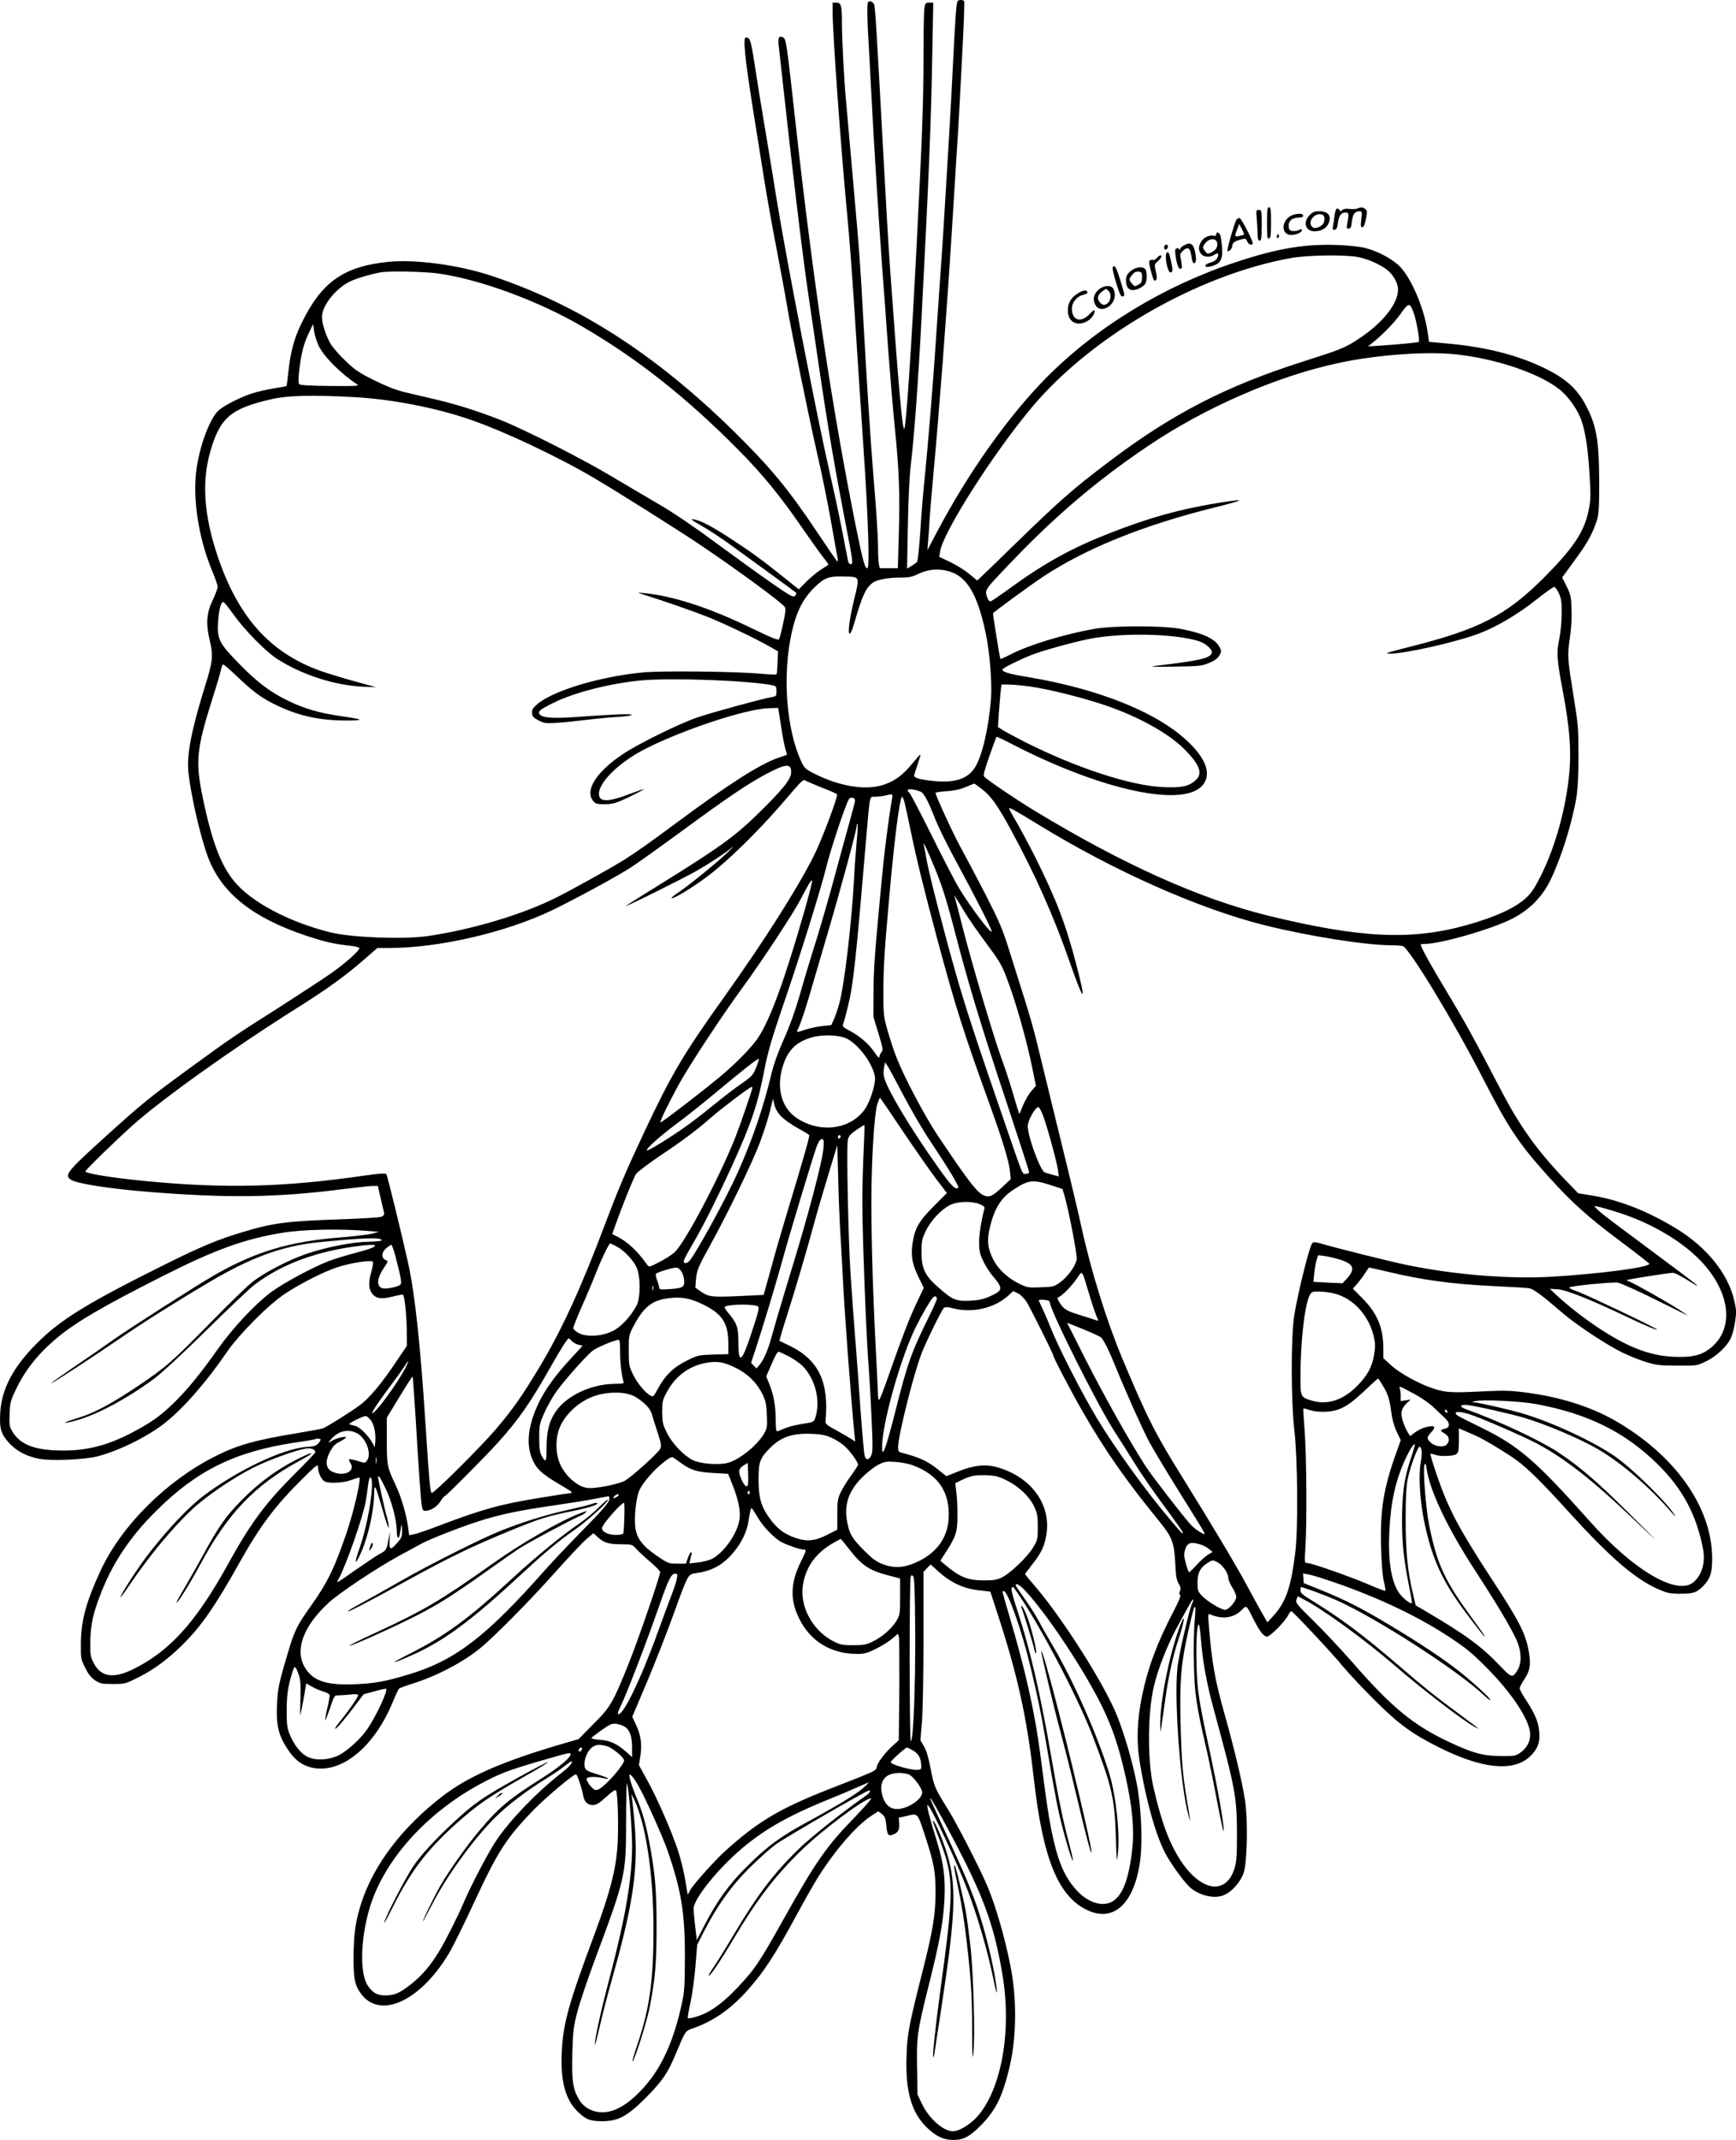 <?xml version="1.0" encoding="UTF-8"?>
<svg xmlns="http://www.w3.org/2000/svg" version="1.0" viewBox="0 0 1298.705 1600.457" preserveAspectRatio="xMidYMid meet">
  <g transform="translate(-0.127,1600.979) scale(0.1,-0.1)" fill="#000000" stroke="none">
    <path d="M7166 16002 c-11 -18 -17 -101 -36 -482 -18 -359 -33 -610 -70 -1215 -6 -93 -19 -291 -30 -440 -10 -148 -24 -346 -30 -440 -15 -235 -56 -740 -80 -978 -12 -109 -27 -295 -34 -413 -8 -118 -19 -220 -24 -227 -6 -6 -25 -20 -43 -31 l-32 -19 6 319 c3 194 12 370 21 449 26 212 56 626 81 1100 57 1101 71 1450 81 1993 l7 372 -30 0 c-28 0 -31 -3 -37 -46 -3 -26 -6 -180 -6 -343 0 -346 -9 -594 -50 -1396 -42 -822 -80 -1388 -94 -1402 -14 -14 -43 317 -106 1197 -11 151 -33 525 -49 830 -54 991 -62 1125 -71 1148 -6 12 -18 22 -30 22 -18 0 -20 -6 -20 -82 0 -46 4 -153 10 -238 5 -85 14 -254 20 -375 14 -290 55 -941 80 -1285 12 -151 32 -428 45 -615 14 -187 36 -452 50 -589 33 -324 39 -506 30 -808 l-7 -248 -68 0 -67 0 -7 31 c-3 17 -6 68 -6 113 0 87 -11 266 -35 551 -20 240 -50 706 -75 1160 -23 423 -29 505 -70 965 -16 184 -34 389 -40 455 -6 66 -15 167 -20 225 -14 148 -30 457 -30 571 0 138 -6 159 -41 159 l-29 0 0 -72 c0 -153 62 -1016 105 -1468 26 -275 40 -462 85 -1170 11 -173 29 -445 40 -605 36 -529 49 -915 30 -915 -19 0 -32 47 -86 312 -179 892 -316 1807 -449 2998 -71 640 -72 648 -97 661 -28 15 -38 -4 -32 -56 3 -22 13 -119 24 -215 76 -699 152 -1335 195 -1630 150 -1025 171 -1154 279 -1720 59 -305 61 -320 42 -320 -9 0 -18 10 -20 23 -3 12 -23 116 -45 230 -22 114 -64 308 -92 430 -99 432 -323 1587 -400 2059 -22 139 -62 384 -89 543 -27 160 -61 369 -75 465 -26 168 -33 190 -64 190 -23 0 -8 -149 53 -535 31 -192 70 -438 87 -545 17 -107 57 -333 90 -502 32 -168 68 -362 79 -430 36 -212 159 -811 225 -1103 36 -154 82 -383 104 -510 22 -126 43 -245 47 -262 4 -18 4 -33 0 -33 -3 0 -69 96 -147 213 -220 330 -354 491 -630 763 -588 576 -1160 944 -1805 1159 -246 83 -578 128 -782 106 -334 -35 -498 -153 -648 -465 -52 -108 -79 -207 -95 -353 -6 -60 -13 -109 -14 -111 -1 -1 -44 -9 -96 -17 -52 -9 -123 -25 -158 -36 -80 -25 -208 -89 -250 -125 -65 -54 -139 -246 -168 -429 -34 -224 11 -524 117 -779 22 -53 40 -104 40 -115 0 -10 -16 -53 -35 -94 -49 -101 -55 -179 -25 -306 28 -119 25 -153 -41 -363 -98 -319 -132 -497 -118 -627 20 -180 93 -494 149 -639 102 -264 334 -448 731 -580 147 -49 213 -63 342 -77 31 -4 57 -11 57 -16 0 -21 -108 -116 -217 -192 -62 -43 -230 -153 -375 -246 -342 -217 -376 -240 -683 -464 -296 -216 -346 -256 -627 -510 -287 -260 -309 -287 -255 -321 44 -29 289 -67 587 -91 588 -47 954 -42 1445 21 105 13 206 24 226 24 l37 0 21 -92 c12 -51 24 -101 26 -111 2 -12 -5 -21 -23 -28 -14 -5 -156 -14 -316 -19 -389 -13 -496 -27 -726 -97 -176 -53 -299 -104 -548 -227 -613 -304 -812 -427 -994 -612 -171 -174 -254 -333 -265 -509 -7 -119 5 -160 67 -228 55 -60 132 -101 227 -118 89 -17 341 -6 435 19 158 42 349 135 483 234 138 103 320 307 478 538 96 140 317 363 442 445 117 77 289 164 390 197 92 31 251 56 265 42 5 -5 0 -38 -12 -80 -24 -82 -19 -134 17 -170 29 -29 70 -31 157 -8 33 8 62 13 64 11 12 -12 26 -146 28 -257 l1 -126 -77 -114 c-108 -163 -204 -278 -275 -330 -71 -52 -245 -161 -276 -173 -11 -4 -91 -19 -176 -33 -335 -55 -462 -91 -634 -178 -366 -186 -696 -516 -853 -852 -108 -233 -146 -373 -148 -544 -1 -112 0 -118 32 -183 25 -50 45 -75 75 -95 37 -24 49 -27 132 -27 90 0 94 1 188 48 119 59 227 139 336 248 141 140 242 286 431 624 147 262 263 416 459 610 110 109 121 117 121 92 0 -39 25 -93 48 -106 33 -18 137 -13 199 9 32 11 59 20 61 20 19 0 -40 -257 -96 -420 -90 -262 -142 -369 -267 -544 -100 -140 -121 -182 -168 -341 -71 -237 -79 -276 -84 -402 -6 -144 12 -221 75 -318 52 -81 101 -121 169 -141 221 -64 478 136 622 485 21 51 42 96 47 101 5 5 54 23 109 40 183 59 376 161 505 268 108 90 355 340 546 553 106 119 216 236 244 259 l51 43 27 -25 c49 -46 85 -58 177 -58 84 0 86 -1 114 -33 16 -17 63 -61 105 -97 42 -35 76 -71 76 -78 0 -28 -160 -494 -229 -667 -123 -309 -140 -339 -269 -468 l-112 -114 -113 -33 c-453 -132 -712 -245 -905 -394 -305 -234 -519 -518 -610 -806 -42 -133 -54 -222 -56 -395 -1 -169 11 -222 65 -288 150 -182 455 -27 661 335 26 46 104 204 173 353 183 394 245 489 451 701 90 92 295 264 314 264 9 0 45 -105 54 -159 9 -48 32 -71 72 -71 27 0 47 12 101 61 47 43 68 57 73 47 14 -26 20 -295 10 -426 -14 -176 -57 -340 -166 -634 -204 -547 -242 -686 -251 -913 -8 -200 29 -337 115 -423 64 -64 95 -76 187 -77 120 0 188 36 326 174 124 125 165 184 225 328 72 173 72 174 129 193 150 51 284 144 409 285 124 139 204 262 368 565 52 96 121 218 153 270 125 202 289 393 403 468 l53 35 27 -20 c22 -17 28 -30 33 -80 7 -73 14 -86 42 -77 44 13 59 35 55 84 l-3 45 50 11 c97 23 87 34 149 -154 65 -199 76 -258 76 -416 0 -164 -20 -288 -100 -601 -101 -401 -112 -460 -117 -625 -9 -257 36 -417 147 -527 70 -70 128 -98 205 -98 76 0 126 28 211 116 105 110 152 204 203 410 58 229 62 527 10 783 -41 208 -112 451 -174 596 -53 125 -227 464 -290 564 -100 161 -106 173 -131 304 -16 84 -32 140 -50 170 l-27 46 12 145 c6 85 11 351 11 630 l0 485 26 27 27 28 61 -55 c89 -80 185 -125 296 -138 l90 -10 49 -151 c154 -468 225 -791 276 -1246 68 -603 183 -885 404 -987 197 -91 349 54 392 373 20 153 7 421 -30 596 -35 168 -86 341 -142 484 -88 225 -405 727 -613 969 -42 48 -76 90 -76 93 0 2 24 35 54 73 70 89 93 139 106 227 34 222 -115 426 -365 498 -88 26 -178 17 -292 -29 l-92 -37 -56 45 c-79 65 -140 94 -262 126 -41 10 -43 13 -43 48 1 87 116 546 176 701 36 92 151 326 167 339 10 8 28 7 68 -3 140 -38 308 0 410 92 l40 36 35 -16 c20 -10 47 -37 65 -64 27 -43 199 -387 199 -399 0 -15 140 -283 225 -429 165 -287 322 -511 568 -812 98 -121 113 -161 121 -326 4 -83 9 -115 24 -140 15 -24 18 -38 11 -56 -7 -16 -6 -27 1 -31 7 -4 -11 -48 -49 -121 -124 -237 -193 -423 -237 -637 -35 -172 -41 -327 -20 -467 50 -316 129 -595 208 -730 56 -95 144 -211 182 -240 74 -56 172 -77 241 -50 58 22 126 97 150 167 27 80 33 395 10 544 -20 132 -76 370 -150 634 -77 274 -97 388 -121 679 -6 80 -5 84 12 76 90 -38 174 -27 233 32 39 39 34 44 92 -72 46 -90 74 -125 100 -125 22 0 130 108 155 156 10 19 22 34 25 34 11 0 310 -319 388 -415 41 -49 146 -162 235 -250 180 -180 279 -252 482 -354 322 -161 555 -185 680 -69 58 53 79 110 70 189 -7 73 -31 129 -96 230 -28 41 -50 82 -50 91 0 9 15 39 34 67 45 66 52 116 32 221 -24 127 -73 222 -285 545 -237 364 -316 513 -401 763 -29 84 -50 155 -47 158 2 2 16 0 31 -6 40 -15 139 -12 162 4 16 13 19 27 19 104 l0 89 42 -18 c24 -11 63 -28 87 -38 57 -25 235 -132 305 -184 84 -62 190 -167 376 -372 319 -352 506 -514 684 -592 67 -29 87 -33 164 -33 98 0 124 9 174 62 49 51 63 95 63 201 0 384 -278 776 -732 1035 -184 104 -411 175 -670 208 -109 14 -164 15 -303 8 -235 -12 -282 -10 -366 16 -108 32 -263 116 -331 179 l-58 53 0 68 c0 158 -43 264 -154 377 l-74 75 33 37 c17 20 44 55 59 79 14 23 28 42 30 42 2 0 59 -13 127 -29 274 -66 491 -95 819 -111 118 -5 230 -12 248 -15 34 -4 95 -49 256 -188 102 -87 322 -233 440 -291 50 -25 132 -58 181 -73 80 -24 107 -27 235 -27 143 -1 146 -1 212 31 80 38 161 114 189 178 11 24 25 79 31 122 10 66 9 90 -6 153 -46 204 -207 404 -441 545 -213 129 -423 211 -623 243 l-104 17 -92 95 c-215 224 -342 401 -485 675 -206 394 -269 510 -411 745 -123 204 -190 327 -190 346 0 2 14 4 31 4 116 0 499 110 652 188 128 65 225 162 286 287 83 171 164 431 196 625 10 64 15 166 15 310 0 197 -3 233 -34 425 -49 305 -50 317 -31 450 11 73 16 156 13 219 -3 91 -7 109 -36 169 l-34 68 38 52 c21 28 62 86 92 127 64 89 103 164 129 246 15 50 18 94 18 284 -1 325 -21 436 -110 596 -58 105 -141 180 -271 246 -212 108 -455 172 -761 199 l-131 12 -12 80 c-25 172 -120 394 -205 482 -56 57 -163 115 -260 140 -33 9 -123 19 -200 22 -247 10 -455 -24 -765 -127 -544 -179 -1050 -488 -1427 -871 -281 -286 -579 -707 -809 -1142 l-75 -142 5 60 c3 33 8 105 11 160 3 55 17 217 30 360 40 427 98 1185 135 1775 11 173 26 419 34 545 9 127 20 320 26 430 6 110 17 328 25 484 8 156 12 287 9 292 -6 11 -41 12 -48 1z m2984 -1913 c71 -11 170 -53 225 -95 49 -37 85 -101 85 -150 0 -105 -114 -249 -288 -364 -107 -72 -139 -84 -422 -174 -578 -184 -983 -393 -1459 -754 -262 -198 -364 -288 -691 -606 -96 -94 -201 -195 -232 -225 l-56 -53 -61 50 c-33 28 -97 67 -141 88 l-82 39 6 40 c23 146 399 736 688 1080 451 536 1245 992 1943 1116 115 20 382 25 485 8z m-6868 -125 c307 -43 749 -205 1076 -397 415 -242 778 -529 1168 -923 177 -178 315 -347 475 -580 63 -91 134 -191 158 -221 24 -30 42 -56 40 -57 -2 -2 -29 -19 -59 -38 -30 -20 -79 -61 -109 -91 l-54 -55 -121 97 c-157 126 -232 180 -394 286 -142 92 -217 131 -273 141 -27 4 -15 -6 57 -46 49 -28 142 -89 205 -134 187 -135 493 -358 504 -368 6 -5 3 -14 -6 -24 -14 -14 -32 -4 -185 102 -93 65 -280 200 -416 300 -149 111 -309 219 -405 275 -87 51 -252 148 -368 217 -226 135 -651 350 -830 421 -163 64 -323 115 -475 151 -74 17 -180 42 -235 55 -70 17 -139 44 -233 90 -113 56 -146 78 -212 142 -44 41 -93 97 -111 124 -36 57 -69 155 -69 208 0 83 99 210 207 264 44 23 159 57 233 70 64 11 328 6 432 -9z m7296 -297 c19 -50 46 -206 38 -214 -4 -5 -152 -19 -286 -28 l-95 -6 35 28 c75 59 160 147 211 218 60 84 67 84 97 2z m-8193 -243 c41 -84 165 -208 291 -291 15 -10 -25 -12 -203 -10 -143 1 -226 6 -233 13 -7 7 -8 38 0 105 14 122 33 199 72 279 l31 65 9 -55 c4 -30 20 -78 33 -106z m8505 -64 c297 -32 614 -137 772 -258 56 -42 121 -126 155 -200 38 -81 62 -218 75 -428 10 -169 10 -200 -5 -275 -32 -165 -112 -285 -341 -515 -278 -277 -480 -381 -991 -510 -175 -44 -202 -53 -159 -53 109 -2 496 85 671 151 130 49 292 145 429 254 65 52 124 94 132 94 7 0 23 -21 35 -47 18 -40 22 -65 21 -153 0 -61 -8 -141 -18 -190 -22 -103 -19 -146 29 -402 49 -264 61 -424 47 -591 -24 -268 -102 -551 -212 -774 -49 -97 -71 -131 -114 -170 -81 -75 -229 -142 -442 -202 -416 -116 -794 -98 -1484 70 -512 126 -1082 381 -1747 784 -149 91 -364 236 -381 259 -6 7 10 64 41 151 27 77 51 142 53 144 2 2 57 -23 121 -57 686 -353 1306 -480 1430 -293 52 77 16 181 -105 301 -223 223 -667 405 -1205 495 -147 24 -197 39 -197 57 0 10 120 70 212 107 89 35 297 93 432 121 243 50 648 42 827 -16 53 -17 105 -65 95 -89 -15 -39 -90 -56 -411 -94 -66 -8 -44 -9 125 -7 190 3 209 4 265 27 42 17 64 33 78 56 17 30 17 34 2 63 -32 62 -129 107 -295 137 -138 25 -507 24 -645 -1 -229 -41 -485 -120 -618 -188 -43 -22 -80 -39 -82 -36 -4 3 -55 323 -55 341 0 6 290 218 375 274 321 212 753 386 1285 518 239 59 240 69 4 30 -280 -47 -501 -109 -789 -222 -282 -110 -485 -222 -737 -404 -75 -55 -144 -102 -152 -105 -10 -4 -19 2 -25 17 -25 68 -32 57 149 247 341 361 662 635 1051 897 425 287 962 521 1420 619 286 62 654 89 879 66z m-8245 -320 c285 -15 615 -79 878 -170 252 -87 655 -277 927 -438 168 -99 613 -379 780 -491 272 -182 624 -440 643 -472 8 -12 4 -47 -13 -122 -12 -58 -26 -111 -31 -118 -6 -10 -55 10 -206 83 -313 152 -586 241 -803 262 -51 5 -53 5 -20 -6 178 -56 386 -129 490 -170 125 -49 377 -170 478 -229 l54 -31 -4 -83 c-1 -46 -5 -86 -8 -89 -3 -3 -55 -1 -115 5 -191 17 -738 23 -881 10 -326 -31 -679 -137 -797 -241 -31 -27 -37 -39 -35 -64 2 -25 11 -35 48 -54 41 -22 54 -23 140 -18 52 3 147 13 210 21 63 8 166 18 228 22 62 3 115 10 119 16 6 10 -125 5 -393 -14 -179 -14 -268 -9 -291 14 -24 23 -8 38 100 91 155 77 427 146 657 167 228 21 812 -1 983 -37 24 -5 27 -10 27 -44 0 -36 -2 -38 -37 -44 -74 -13 -453 -117 -555 -152 -134 -46 -438 -195 -555 -273 -200 -133 -289 -272 -224 -352 17 -21 28 -24 88 -24 61 1 79 6 181 54 61 30 111 56 109 58 -2 2 -45 -13 -96 -32 -154 -60 -226 -65 -237 -19 -22 86 142 252 353 357 286 144 747 295 914 300 l72 2 22 -141 c12 -78 27 -156 34 -174 6 -18 10 -34 9 -35 -2 -1 -32 -12 -68 -24 -134 -47 -365 -194 -743 -474 -206 -153 -308 -225 -397 -282 -84 -54 -391 -225 -513 -286 -255 -129 -638 -243 -972 -291 -178 -25 -566 -10 -720 28 -314 78 -596 228 -724 385 -99 122 -166 299 -233 624 -56 268 -47 362 71 735 33 102 62 203 66 223 4 20 11 37 16 37 6 0 49 -38 97 -83 120 -115 182 -162 282 -212 176 -88 343 -126 555 -124 128 1 114 9 -62 34 -155 23 -266 55 -389 115 -134 65 -235 142 -375 287 -140 144 -155 176 -146 307 6 88 23 149 40 143 6 -2 41 -45 78 -97 83 -115 233 -268 319 -325 182 -120 434 -202 650 -211 l95 -4 -160 44 c-88 24 -200 59 -250 76 -384 136 -624 404 -779 870 -100 302 -116 549 -51 775 73 252 152 319 456 389 120 28 298 33 614 16z m4459 -1304 c132 -40 210 -172 271 -460 30 -137 49 -378 40 -491 -17 -218 -66 -430 -120 -515 -56 -88 -155 -119 -322 -100 -92 10 -133 22 -133 39 0 4 11 41 25 81 14 40 24 75 22 76 -2 2 -29 -28 -60 -66 -72 -88 -133 -133 -220 -161 -132 -42 -325 -11 -515 85 -63 32 -73 41 -95 88 -114 242 -144 650 -72 971 34 150 81 245 165 329 78 78 110 90 238 86 107 -4 105 1 63 -172 -35 -144 -49 -256 -33 -256 6 0 21 33 32 73 62 213 88 270 140 308 32 24 113 39 209 39 64 0 86 5 136 29 69 34 152 40 229 17z m605 -861 c141 -20 397 -84 563 -141 242 -82 472 -209 587 -325 122 -122 144 -188 82 -239 -51 -43 -105 -53 -239 -47 -241 10 -644 142 -1031 336 -68 35 -142 74 -164 88 l-40 25 6 97 c4 53 10 124 13 159 l7 62 55 0 c30 0 102 -7 161 -15z m-1789 -639 c0 -48 -45 -108 -186 -251 -220 -221 -314 -291 -794 -589 -129 -80 -244 -152 -255 -161 -27 -21 429 205 530 263 94 54 210 130 262 173 21 17 8 2 -30 -34 -77 -75 -297 -253 -375 -305 -29 -19 -50 -37 -48 -39 11 -11 153 75 272 164 150 113 370 328 557 544 168 195 153 182 185 165 15 -7 70 -30 122 -51 52 -20 99 -41 103 -45 11 -10 -113 -341 -173 -460 -124 -247 -374 -640 -670 -1055 -304 -425 -397 -582 -598 -1010 -140 -298 -195 -428 -292 -685 -184 -488 -324 -794 -496 -1080 -124 -207 -196 -310 -322 -458 -109 -129 -468 -486 -481 -478 -12 8 -18 76 -46 506 -39 605 -79 981 -131 1215 -42 192 -154 650 -162 662 -6 10 -48 7 -182 -12 -592 -85 -1032 -95 -1615 -39 -250 24 -455 57 -455 73 0 10 213 218 352 343 217 195 760 583 1230 878 223 140 360 239 498 359 l105 91 90 0 c372 0 875 117 1221 284 173 84 489 255 589 321 44 28 217 152 385 275 334 245 479 343 614 416 155 83 196 87 196 20z m1427 -128 c67 -51 118 -122 216 -303 184 -338 323 -651 442 -994 106 -304 126 -314 51 -26 -82 315 -151 495 -313 820 -42 83 -102 195 -134 251 -33 55 -59 104 -59 108 0 10 50 -18 215 -119 566 -348 1201 -630 1693 -754 328 -82 760 -151 956 -151 33 0 70 -3 81 -6 47 -12 383 -565 600 -989 191 -372 266 -485 485 -729 177 -197 295 -304 540 -487 120 -90 219 -167 220 -171 1 -27 -374 -76 -732 -97 -319 -19 -739 16 -1092 90 -120 25 -517 124 -643 161 -32 9 -46 9 -54 1 -21 -21 -108 -369 -136 -545 -25 -160 -24 -641 2 -863 24 -208 28 -723 7 -900 -31 -258 -69 -374 -160 -475 l-49 -54 -40 69 c-22 39 -75 135 -118 215 -84 155 -245 425 -474 794 -210 337 -265 447 -456 901 -117 281 -233 654 -305 985 -17 80 -91 390 -165 690 -73 300 -148 606 -166 680 -17 74 -59 221 -92 325 -33 105 -86 271 -117 371 -49 157 -73 212 -179 420 -68 131 -150 286 -182 344 -52 93 -189 390 -189 410 0 4 37 10 83 12 56 4 101 14 142 31 33 14 62 26 64 26 2 1 29 -18 58 -41z m-461 -18 c27 -11 56 -64 114 -212 23 -57 90 -193 150 -303 150 -277 270 -513 270 -531 0 -28 -153 174 -243 321 -27 44 -118 220 -203 391 -85 171 -161 317 -169 324 -38 31 9 37 81 10z m-211 -52 c-29 -169 -58 -398 -79 -623 -51 -540 -59 -643 -60 -825 l-1 -185 38 -124 c34 -112 36 -125 22 -141 -8 -9 -15 -25 -15 -36 0 -12 -12 -1 -34 32 -44 65 -109 122 -185 163 -58 31 -60 33 -50 59 6 15 21 71 34 126 40 161 59 342 135 1241 31 357 23 325 73 326 23 1 56 5 72 9 54 14 56 13 50 -22z m-280 -32 c-4 -17 -26 -101 -50 -186 -24 -85 -70 -256 -104 -380 -33 -124 -92 -328 -131 -455 -40 -126 -97 -315 -126 -418 -36 -124 -77 -237 -119 -330 -42 -93 -73 -180 -91 -252 -61 -256 -141 -492 -254 -745 -83 -187 -308 -598 -360 -659 -12 -14 -26 -21 -35 -17 -18 7 -16 13 75 171 75 130 180 342 276 552 148 326 195 465 245 728 24 124 53 224 130 450 131 380 291 892 334 1069 31 124 136 442 165 495 6 13 17 17 30 14 18 -5 20 -11 15 -37z m374 -1 c6 -24 27 -122 47 -217 42 -204 97 -429 200 -813 134 -498 196 -693 387 -1220 102 -284 145 -425 154 -507 l6 -57 -59 -55 c-72 -68 -95 -80 -128 -72 -57 14 -116 89 -364 460 -93 140 -244 425 -302 572 -18 43 -47 132 -66 197 -33 115 -34 124 -34 295 0 191 7 303 46 737 36 408 77 725 94 725 4 0 13 -20 19 -45z m-358 -277 c-6 -62 -16 -196 -21 -298 -19 -337 -72 -786 -110 -925 -10 -38 -28 -91 -39 -116 l-21 -46 -66 -7 c-37 -4 -93 -16 -125 -26 -73 -25 -72 -25 -56 8 18 34 66 181 110 337 19 66 69 235 110 375 95 321 217 773 217 802 0 12 3 19 6 15 4 -3 1 -57 -5 -119z m559 -152 c76 -179 105 -269 175 -536 96 -372 199 -714 386 -1274 93 -280 169 -515 169 -522 0 -8 -10 -14 -24 -14 -28 0 -18 -25 -147 350 -228 660 -311 914 -383 1170 -89 314 -187 695 -211 820 -8 47 -18 96 -21 110 -9 42 3 20 56 -104z m-950 -377 c-150 -523 -259 -821 -351 -956 -44 -64 -144 -168 -254 -263 -114 -98 -468 -371 -473 -365 -6 6 58 139 135 280 76 139 324 517 473 720 146 199 388 566 439 666 59 114 84 155 88 142 2 -6 -24 -107 -57 -224z m1194 -5 c27 -45 99 -150 161 -233 96 -128 120 -167 153 -254 68 -173 153 -473 197 -690 l26 -128 -32 -37 c-28 -32 -63 -97 -83 -156 -4 -10 -8 -17 -10 -15 -2 2 -23 69 -46 149 -23 80 -62 198 -86 262 -57 154 -221 708 -289 973 -29 116 -56 219 -60 230 l-7 20 14 -20 c8 -11 36 -57 62 -101z m-876 -953 c90 -46 196 -192 209 -287 6 -51 -37 -187 -77 -242 -110 -152 -336 -180 -510 -63 -113 76 -153 227 -102 388 39 126 109 190 241 220 77 17 188 10 239 -16z m-681 -217 c-21 -54 -30 -64 -110 -120 -48 -33 -131 -96 -184 -140 -53 -43 -145 -116 -206 -161 -113 -83 -308 -205 -316 -197 -10 10 91 101 219 197 74 55 200 155 280 222 227 189 335 274 338 265 2 -4 -8 -34 -21 -66z m1106 -212 c59 -112 145 -259 190 -325 142 -213 226 -352 217 -360 -19 -20 -51 11 -150 151 -214 302 -389 595 -406 681 -4 17 -3 47 1 68 l7 38 17 -24 c9 -13 65 -116 124 -229z m-1133 63 c0 -13 -92 -281 -125 -365 -120 -304 -378 -793 -457 -866 -18 -17 -69 -50 -112 -72 -75 -39 -80 -40 -92 -23 -72 102 -145 171 -221 210 l-42 21 19 52 c52 150 143 374 160 398 11 16 89 74 172 131 180 120 285 199 388 290 78 68 289 228 303 229 4 0 7 -2 7 -5z m1123 -322 c92 -137 204 -297 249 -357 l83 -109 -96 -96 c-113 -113 -145 -169 -161 -280 -14 -96 -2 -159 49 -262 l35 -71 -55 -116 c-55 -117 -104 -244 -213 -554 -32 -93 -62 -168 -66 -168 -5 0 -8 13 -8 28 0 16 -7 156 -15 313 -23 438 -35 838 -35 1134 0 323 22 669 45 738 9 26 18 47 19 47 2 0 78 -111 169 -247z m-908 107 c21 -21 75 -60 121 -86 47 -25 87 -50 89 -54 5 -8 -49 -197 -169 -592 -31 -102 -83 -280 -114 -395 l-58 -208 -169 -8 c-216 -10 -242 -7 -297 31 l-45 31 4 53 c7 78 16 100 104 259 128 230 323 632 377 779 28 74 60 177 73 228 l23 94 11 -47 c8 -30 26 -60 50 -85z m1954 20 c27 -62 108 -356 117 -421 l6 -48 -52 14 c-29 8 -55 16 -58 19 -40 41 -122 270 -122 343 0 43 56 143 80 143 4 0 17 -22 29 -50z m-1340 -354 c-8 -202 -9 -354 0 -633 13 -412 27 -729 41 -908 5 -66 15 -235 21 -375 10 -218 10 -260 -2 -285 -18 -38 -41 -38 -50 0 -4 17 -17 163 -29 325 -11 162 -29 405 -40 540 -11 135 -27 358 -36 495 -17 271 -31 941 -20 999 6 29 18 43 64 75 31 21 58 38 60 36 2 -2 -2 -123 -9 -269z m-169 185 c0 -6 -4 -13 -10 -16 -5 -3 -10 1 -10 9 0 9 5 16 10 16 6 0 10 -4 10 -9z m-128 -83 c-7 -103 -115 -512 -259 -978 -46 -151 -100 -332 -119 -402 -34 -128 -64 -201 -102 -248 l-21 -25 -20 20 -21 21 34 104 c52 156 160 515 205 680 53 193 225 762 251 833 15 39 27 57 39 57 15 0 17 -8 13 -62z m127 -658 c5 -91 13 -221 16 -290 12 -259 60 -907 89 -1203 l5 -49 -27 18 c-15 10 -65 39 -112 65 -73 39 -85 50 -83 70 27 291 -50 455 -263 561 l-82 40 14 52 c9 28 28 92 44 141 53 165 149 490 195 661 25 93 76 268 113 389 l67 220 7 -255 c3 -140 11 -329 17 -420z m1582 373 l79 -26 15 -51 c34 -119 96 -443 91 -475 -7 -48 -67 -131 -124 -172 -45 -32 -52 -34 -145 -37 -94 -4 -102 -2 -162 27 -88 44 -158 110 -195 184 -42 86 -47 144 -21 247 34 136 84 214 174 272 114 75 146 78 288 31z m-541 -139 c29 -12 39 -21 36 -33 -22 -79 -40 -189 -40 -251 0 -63 4 -85 30 -140 17 -36 48 -85 69 -110 83 -98 81 -111 -17 -155 -49 -22 -82 -30 -148 -33 -107 -5 -130 4 -232 93 -107 92 -133 146 -133 270 0 81 3 97 32 158 37 78 116 162 183 195 56 27 160 30 220 6z m4788 -66 c220 -71 433 -192 575 -327 253 -241 295 -538 99 -688 -67 -51 -135 -66 -266 -61 -185 8 -352 73 -578 224 -111 75 -218 159 -303 238 l-50 47 60 -4 c63 -4 240 -74 519 -207 136 -65 238 -107 221 -92 -21 18 -513 253 -589 281 -57 20 -74 30 -60 34 41 13 319 39 356 34 21 -3 146 -58 276 -123 130 -65 242 -120 247 -122 6 -3 -19 15 -55 38 -84 55 -348 205 -378 214 -13 5 -22 10 -19 12 5 6 313 54 342 54 19 0 60 -22 160 -85 55 -34 10 5 -102 88 -60 45 -164 122 -229 171 -65 49 -175 131 -244 182 -69 51 -136 104 -149 118 l-25 26 35 -6 c19 -4 89 -24 157 -46z m-9358 -135 l75 -6 -50 -14 c-27 -7 -134 -20 -237 -28 -383 -30 -642 -108 -953 -288 -128 -74 -618 -388 -735 -470 -63 -45 -200 -140 -305 -211 -104 -71 -182 -126 -171 -122 23 8 326 206 521 340 155 107 431 281 664 418 314 186 545 269 816 297 334 33 465 38 472 16 2 -6 -35 -11 -95 -12 -116 -1 -313 -39 -460 -88 -139 -47 -328 -145 -416 -216 -40 -32 -177 -165 -305 -296 -295 -301 -337 -338 -553 -483 -201 -134 -321 -198 -446 -236 -118 -36 -127 -49 -15 -19 157 42 385 164 588 314 57 43 214 188 393 364 163 161 324 313 357 338 189 144 435 240 727 283 220 33 236 9 31 -44 -67 -17 -157 -45 -200 -61 -125 -48 -345 -167 -436 -235 -120 -90 -286 -268 -397 -425 -134 -190 -234 -311 -336 -409 -100 -96 -165 -141 -309 -217 -194 -101 -357 -139 -563 -131 -176 7 -275 50 -330 144 -20 34 -22 49 -19 129 3 81 7 99 45 178 70 149 168 272 310 391 145 120 342 235 789 461 393 199 615 279 898 325 151 25 430 31 645 13z m1851 -114 c56 -28 126 -101 152 -157 31 -67 31 -229 0 -287 -44 -82 -115 -159 -176 -189 -81 -41 -194 -48 -255 -17 -23 12 -42 29 -42 38 0 9 29 82 64 162 36 80 83 192 105 249 43 109 98 222 107 222 2 0 23 -9 45 -21z m-1651 -76 c40 -156 48 -197 38 -210 -13 -16 -104 -36 -133 -29 -49 12 -46 73 8 153 33 49 33 50 13 59 -34 15 -32 57 4 88 17 14 35 26 39 26 4 0 18 -39 31 -87z m7063 -23 c106 -33 120 -70 55 -142 l-33 -36 -109 5 -109 6 6 61 c3 33 11 78 17 100 l12 38 49 -6 c27 -4 78 -16 112 -26z m-4923 -92 c11 -18 20 -50 20 -71 0 -45 -13 -52 -115 -59 -60 -4 -71 -3 -72 11 -1 9 -8 34 -16 56 -9 22 -12 44 -8 48 11 12 121 46 149 46 15 1 29 -10 42 -31z m3048 -163 c21 -71 47 -147 56 -169 17 -37 17 -38 -1 -31 -10 4 -60 20 -112 36 -112 34 -131 46 -162 95 -18 29 -20 39 -9 42 25 9 98 82 136 138 45 65 36 75 92 -111z m-3261 28 c-3 -10 -5 -4 -5 12 0 17 2 24 5 18 2 -7 2 -21 0 -30z m5098 -28 c143 -37 259 -166 295 -327 10 -45 11 -72 1 -130 -15 -92 -51 -157 -127 -234 -105 -106 -221 -144 -337 -110 -86 25 -87 27 -87 179 0 253 30 528 67 605 15 31 18 32 72 32 31 0 84 -7 116 -15z m-2975 -39 c0 -7 -25 -64 -56 -127 -137 -278 -163 -351 -258 -728 -69 -270 -96 -343 -96 -254 1 180 141 676 255 903 43 86 101 187 123 212 16 19 32 15 32 -6z m-1763 -36 c156 -73 203 -142 203 -301 l0 -77 -113 -3 c-110 -4 -116 -5 -199 -46 -99 -49 -164 -113 -216 -211 -30 -56 -35 -61 -53 -51 -40 21 -99 92 -131 157 -31 64 -33 72 -33 182 0 114 0 115 39 187 73 138 135 187 256 203 93 12 158 2 247 -40z m2609 6 c11 -78 360 -772 482 -961 36 -55 104 -163 152 -240 47 -77 148 -222 223 -323 75 -101 137 -188 137 -195 0 -14 -7 -7 -96 99 -175 205 -412 533 -545 754 -115 191 -289 531 -348 680 -28 70 -53 127 -89 203 -2 5 15 7 39 5 32 -2 43 -7 45 -22z m-2193 -23 c23 -6 20 -22 -40 -203 -73 -223 -98 -240 -98 -65 0 109 -11 139 -77 217 -17 21 -29 40 -26 43 18 19 184 24 241 8z m2497 -198 c36 -15 71 -32 78 -38 19 -15 64 -107 111 -224 62 -155 198 -460 250 -558 26 -49 127 -217 224 -373 223 -358 208 -328 160 -303 -21 10 -54 37 -74 58 -52 56 -285 357 -335 433 -122 189 -308 520 -461 821 l-129 256 55 -22 c31 -12 85 -34 121 -50z m-3882 -64 c10 -11 32 -24 49 -28 l33 -8 -101 -110 c-109 -119 -181 -220 -228 -318 -87 -184 -98 -331 -34 -449 31 -57 70 -89 207 -170 81 -48 87 -53 60 -56 -16 -2 -112 -16 -214 -33 -305 -49 -435 -85 -770 -212 -80 -31 -161 -58 -181 -62 l-37 -7 -7 54 c-13 98 -52 233 -93 318 -65 139 -67 149 -67 336 l0 171 95 156 c52 86 96 154 98 152 2 -2 12 -144 23 -317 22 -374 37 -588 45 -645 5 -34 10 -43 25 -43 40 0 88 29 114 69 14 23 29 41 33 41 10 0 301 293 396 398 159 176 242 296 403 580 69 122 120 202 129 202 3 0 13 -9 22 -19z m362 -78 c0 -82 11 -179 25 -224 6 -17 1 -19 -62 -19 -177 -1 -362 -87 -444 -207 -49 -71 -69 -148 -69 -269 0 -110 -6 -120 -37 -61 -13 24 -18 57 -18 132 0 92 3 107 34 178 18 43 55 110 81 150 50 76 226 277 284 324 30 24 157 78 194 82 9 1 12 -23 12 -86z m1257 -35 c36 -18 84 -51 107 -73 98 -98 139 -267 95 -393 -9 -27 -15 -29 -91 -41 -71 -11 -113 -23 -188 -55 -13 -5 -15 9 -16 96 -1 104 -18 188 -53 270 l-18 43 35 80 c33 78 49 105 59 105 3 0 35 -14 70 -32z m-2861 -85 c-62 -122 -235 -357 -251 -341 -4 4 42 74 102 155 61 81 123 167 138 191 36 56 41 53 11 -5z m2464 -1 c91 -43 163 -113 204 -197 25 -51 31 -75 34 -157 4 -90 2 -100 -21 -141 -52 -88 -184 -195 -271 -218 -68 -18 -203 -8 -261 20 -70 35 -157 126 -196 208 -30 60 -33 77 -34 153 0 78 3 90 35 149 65 121 171 198 300 219 79 13 125 5 210 -36z m4846 -135 c40 -66 51 -103 64 -202 6 -50 21 -103 40 -143 l30 -64 -31 -87 c-97 -269 -124 -432 -116 -716 4 -125 11 -212 21 -254 9 -35 14 -66 11 -69 -2 -3 -60 19 -127 48 -143 61 -423 159 -456 160 -22 0 -22 0 -15 118 12 182 8 699 -6 875 -7 88 -11 160 -9 162 2 2 22 -2 43 -10 54 -19 154 -19 212 1 64 22 111 56 213 152 47 45 87 81 90 81 3 0 19 -23 36 -52z m235 -62 c51 -27 116 -72 144 -100 29 -27 66 -63 83 -78 43 -38 43 -75 2 -83 -38 -8 -38 -15 0 -36 34 -20 40 -56 13 -83 -22 -23 -87 -14 -119 16 -30 28 -30 40 1 73 43 47 32 59 -37 42 -26 -7 -63 -25 -82 -40 l-36 -27 -20 33 c-11 18 -27 56 -36 84 -17 60 -9 90 33 131 l28 26 -37 -6 -38 -6 0 39 c0 21 -3 46 -7 56 -8 21 -7 20 108 -41z m-5821 -26 c69 -43 109 -87 120 -133 6 -22 25 -83 42 -134 27 -84 29 -97 17 -120 -18 -33 -209 -205 -262 -236 -41 -24 -194 -56 -265 -56 -77 0 -174 79 -220 178 -37 82 -37 202 0 284 45 98 142 185 248 224 113 40 250 38 320 -7z m6730 -50 c389 -71 671 -211 916 -454 182 -181 283 -368 334 -620 22 -106 -4 -203 -70 -259 -122 -102 -446 87 -770 450 -411 461 -536 569 -820 708 -177 87 -183 90 -188 104 -5 17 33 15 98 -4 75 -22 409 -167 510 -221 211 -113 415 -273 725 -568 83 -79 153 -145 156 -146 3 -2 -90 91 -207 207 -227 225 -359 338 -516 442 -144 94 -451 237 -692 323 -49 18 -44 35 9 31 56 -5 332 -67 435 -98 168 -51 423 -160 553 -237 172 -102 388 -288 537 -462 23 -27 39 -43 34 -35 -42 82 -305 343 -444 442 -159 113 -483 264 -705 328 -98 29 -321 80 -353 81 -24 1 -23 3 8 10 56 13 335 -1 450 -22z m-660 -60 c0 -6 -4 -7 -10 -4 -5 3 -10 11 -10 16 0 6 5 7 10 4 6 -3 10 -11 10 -16z m-8057 -59 c27 -31 42 -104 35 -170 l-3 -35 -18 34 c-31 56 -96 119 -130 127 -18 3 -36 9 -42 12 -9 6 98 60 122 61 6 1 23 -12 36 -29z m-106 -97 c72 -34 118 -155 79 -208 -14 -19 -15 -19 -71 -1 -31 9 -59 15 -62 12 -3 -3 2 -17 11 -31 32 -49 -26 -91 -102 -74 -79 17 -98 72 -54 157 24 46 39 62 76 80 25 13 46 27 46 31 0 13 -77 -6 -108 -27 -26 -16 -27 -16 -12 3 52 69 128 91 197 58z m3554 -36 c31 -13 76 -42 99 -63 43 -39 100 -118 100 -139 0 -6 -23 -42 -51 -80 -29 -39 -63 -95 -78 -125 -23 -49 -26 -67 -26 -168 l0 -113 -79 -40 c-90 -45 -149 -50 -232 -22 -93 31 -152 79 -215 176 -48 74 -63 138 -63 267 0 125 11 156 88 232 81 81 165 109 306 104 75 -3 107 -9 151 -29z m-3821 -14 c0 -5 -8 -18 -18 -29 -14 -17 -31 -23 -87 -26 -177 -12 -525 -178 -774 -368 -136 -103 -345 -334 -483 -535 -70 -100 -140 -216 -135 -221 2 -2 33 40 69 94 146 215 313 417 459 556 104 100 315 244 469 321 110 55 314 129 389 141 40 6 71 -6 71 -28 0 -5 -69 -77 -153 -161 -219 -218 -329 -366 -498 -672 -242 -439 -441 -658 -717 -792 -146 -70 -237 -55 -291 51 -23 44 -25 59 -24 160 2 129 22 215 84 372 89 224 219 416 409 604 305 303 592 444 1040 511 80 11 147 23 149 25 8 7 41 4 41 -3z m8150 -158 c-46 -144 -60 -249 -60 -458 0 -164 14 -292 55 -492 12 -60 21 -112 18 -115 -8 -9 -59 30 -90 69 -62 80 -89 242 -78 466 11 225 45 379 121 545 31 67 62 115 70 107 2 -2 -14 -57 -36 -122z m86 80 c3 -14 1 -55 -6 -92 -18 -92 -7 -279 24 -434 57 -280 135 -454 312 -689 109 -146 160 -208 138 -170 -4 8 -38 56 -74 105 -220 300 -276 417 -336 712 -27 133 -50 435 -35 461 6 10 11 0 15 -34 24 -165 156 -443 362 -759 159 -245 261 -415 306 -511 41 -85 46 -178 13 -233 -38 -64 -44 -62 -131 29 -141 148 -257 233 -575 420 l-57 33 -20 86 c-40 160 -56 330 -55 566 0 157 5 242 16 296 17 85 74 239 88 239 5 0 11 -11 15 -25z m-7819 -97 c-2 -13 -4 -5 -4 17 -1 22 1 32 4 23 2 -10 2 -28 0 -40z m2287 -6 c67 -48 119 -63 238 -69 l106 -6 32 -79 c49 -125 65 -209 51 -275 -20 -103 -121 -242 -204 -282 -24 -12 -71 -24 -106 -27 l-62 -7 6 29 c4 16 8 35 11 42 2 6 -1 12 -5 12 -5 0 -16 -19 -24 -42 l-14 -43 -66 0 c-64 0 -68 2 -154 60 -106 74 -148 129 -159 211 -9 76 4 207 27 270 22 58 113 163 193 224 42 31 54 36 67 27 9 -7 37 -27 63 -45z m1728 -12 c190 -71 277 -201 266 -397 -8 -141 -85 -251 -223 -319 -101 -50 -181 -57 -269 -23 -47 17 -77 39 -141 103 -88 88 -110 124 -126 213 -25 130 11 234 115 336 36 36 89 77 118 92 48 24 60 26 129 21 42 -3 101 -14 131 -26z m-1236 -147 c-8 -21 -26 -6 -47 41 -27 59 -24 81 14 105 l32 20 3 -76 c2 -42 0 -83 -2 -90z m1938 34 c91 -46 169 -120 204 -195 23 -49 27 -70 27 -153 0 -91 -2 -98 -35 -153 -42 -70 -169 -192 -232 -223 -37 -19 -62 -23 -136 -23 -122 0 -181 24 -292 118 l-34 29 41 64 c75 116 87 151 87 269 1 58 -3 137 -8 176 l-8 71 47 23 c69 33 101 39 187 36 66 -2 89 -8 152 -39z m-4648 -60 c46 -95 84 -241 84 -324 0 -24 4 -43 10 -43 8 0 12 13 23 90 3 14 5 0 6 -31 1 -50 -2 -59 -35 -97 -51 -60 -63 -56 -58 21 l3 62 -13 -68 c-13 -71 -16 -74 -76 -106 -19 -11 -98 -64 -176 -118 -140 -99 -141 -99 -118 -59 55 100 184 469 202 581 6 33 13 86 17 118 4 31 10 57 15 57 40 0 -10 -335 -80 -532 -41 -116 -35 -134 11 -33 55 123 99 319 99 448 0 32 3 48 10 41 5 -5 29 -81 54 -169 25 -88 45 -146 45 -129 1 17 -6 53 -14 80 -15 49 -65 276 -65 294 0 24 14 4 56 -83z m2724 -33 c0 -8 -5 -12 -10 -9 -6 4 -8 11 -5 16 9 14 15 11 15 -7z m-994 -30 c-11 -7 -22 -11 -25 -8 -3 3 3 12 13 20 11 7 22 11 25 8 3 -3 -3 -12 -13 -20z m-56 -13 c0 -27 -43 -77 -229 -266 -91 -93 -204 -213 -250 -265 -444 -502 -674 -679 -1021 -783 -173 -53 -261 -69 -410 -74 -212 -8 -310 26 -370 129 -74 130 -9 306 178 479 81 75 368 266 535 356 67 36 141 76 164 89 58 32 295 125 428 167 152 49 304 81 550 116 116 17 255 39 310 50 55 10 103 19 108 20 4 1 7 -7 7 -18z m112 -138 c-2 -60 -5 -114 -7 -120 -3 -8 -24 -13 -58 -13 -62 0 -111 28 -100 58 13 36 143 182 162 182 4 0 5 -48 3 -107z m997 -1 c42 -72 125 -158 181 -187 47 -24 139 -55 165 -55 21 0 20 -4 -21 -87 -80 -160 -84 -289 -14 -429 84 -170 238 -264 434 -264 54 0 76 6 142 39 44 22 98 56 121 76 l42 36 7 -25 c3 -14 4 -193 3 -399 l-4 -373 -37 -33 c-60 -53 -120 -130 -127 -163 -7 -34 7 -27 -354 -168 -377 -148 -542 -247 -789 -472 -70 -64 -228 -240 -250 -279 l-22 -40 -19 113 c-10 61 -34 157 -52 212 -46 142 -154 390 -230 528 l-64 117 11 67 c13 87 4 157 -32 232 l-29 62 105 247 c58 137 146 361 196 498 119 328 115 320 175 329 121 16 204 62 282 156 62 74 101 156 113 240 12 76 16 90 22 90 3 0 23 -30 45 -68z m679 -231 c98 -128 155 -167 300 -204 l87 -23 0 -134 c0 -129 -1 -137 -27 -182 -35 -58 -105 -120 -177 -155 -49 -24 -68 -28 -146 -28 -80 0 -97 3 -148 29 -159 81 -257 265 -228 428 23 130 94 229 216 302 33 19 62 35 65 36 3 0 29 -31 58 -69z m2632 28 c21 -6 50 -21 65 -34 l28 -22 -36 -22 c-20 -12 -59 -48 -87 -79 -27 -30 -52 -54 -54 -51 -10 11 -36 103 -36 130 0 16 7 43 15 59 17 33 42 38 105 19z m130 -134 c37 -19 80 -81 80 -115 0 -15 14 -47 30 -73 17 -26 30 -58 30 -70 0 -32 -56 -97 -84 -97 -30 0 -134 63 -173 105 -30 31 -33 41 -33 95 0 73 17 111 67 145 44 29 45 30 83 10z m-4045 -122 c-4 -21 -22 -78 -42 -128 -19 -49 -63 -169 -98 -265 -132 -366 -270 -648 -301 -618 -3 4 4 24 15 46 45 89 189 462 294 762 67 193 90 240 118 240 19 0 20 -4 14 -37z m4844 -3 c361 -118 690 -271 941 -438 117 -77 169 -120 270 -222 188 -189 317 -383 328 -489 5 -60 -21 -114 -75 -151 -34 -23 -45 -25 -147 -24 -131 1 -211 23 -392 109 -260 123 -425 259 -709 585 -84 96 -216 237 -293 313 -130 127 -140 140 -132 163 l10 25 42 -22 c140 -70 459 -302 693 -504 216 -186 523 -420 595 -454 l25 -12 -25 20 c-14 11 -81 61 -150 112 -152 112 -233 177 -412 331 -290 249 -440 360 -670 502 -63 38 -78 52 -78 72 0 13 2 24 4 24 15 0 178 -60 256 -94 298 -131 919 -530 1118 -720 23 -22 42 -35 42 -29 0 13 -134 135 -240 219 -114 89 -294 209 -510 338 -218 131 -337 191 -520 265 l-125 50 -3 37 -3 36 37 -7 c20 -3 75 -19 123 -35z m-3061 -393 c2 -415 -14 -824 -33 -819 -11 2 -11 1201 -1 1229 5 13 9 14 19 4 9 -9 13 -115 15 -414z m831 297 c166 -181 439 -595 568 -859 78 -162 122 -291 173 -515 51 -225 68 -400 52 -546 -25 -224 -70 -346 -146 -394 -76 -46 -188 -11 -275 87 -91 102 -139 220 -185 449 -25 129 -33 184 -81 554 -41 318 -110 628 -231 1038 -60 205 -57 192 -44 192 31 0 134 -290 200 -565 57 -238 85 -374 130 -644 22 -133 54 -309 70 -389 28 -144 108 -427 118 -418 2 3 -12 65 -31 138 -42 153 -81 344 -132 643 -81 469 -157 797 -251 1084 -37 111 -51 168 -44 175 5 5 11 8 13 5 167 -225 474 -804 593 -1114 144 -378 164 -465 173 -755 6 -189 7 -199 15 -125 17 152 -14 436 -64 600 -89 289 -270 697 -422 955 -41 69 -91 157 -111 195 -21 39 -67 111 -102 160 -36 50 -65 93 -65 98 0 21 34 1 79 -49z m1243 -81 c-23 -43 -104 -395 -113 -493 -24 -243 22 -867 81 -1090 21 -80 20 -69 -10 110 -31 182 -40 297 -47 575 -7 317 3 443 57 681 21 97 42 179 45 182 12 12 12 -8 3 -108 -5 -58 -8 -199 -5 -315 5 -225 17 -307 92 -630 19 -82 53 -247 75 -365 47 -242 62 -307 54 -220 -9 92 -44 283 -94 521 -90 417 -102 491 -107 671 -6 169 2 318 16 318 5 0 11 -44 15 -97 13 -171 44 -343 96 -533 163 -598 174 -657 175 -930 0 -170 -3 -215 -18 -263 -64 -206 -254 -175 -409 66 -83 131 -137 277 -198 540 -46 201 -44 566 6 765 30 124 97 293 163 417 103 190 123 226 128 222 2 -3 0 -14 -5 -24z m-6687 -535 c14 -37 16 -71 14 -177 -2 -72 -3 -131 -2 -131 2 0 20 90 34 172 l11 68 41 -24 c23 -13 62 -30 86 -37 23 -7 45 -18 48 -25 2 -6 -5 -51 -17 -99 -11 -49 -18 -90 -16 -92 2 -2 18 39 36 91 30 91 33 96 59 96 16 0 56 3 90 6 46 5 61 4 61 -6 0 -14 -70 -115 -137 -197 -24 -29 -39 -53 -34 -53 11 0 78 79 155 182 l57 76 78 21 c42 12 83 21 89 21 23 0 -68 -197 -138 -301 -49 -72 -148 -163 -213 -196 -72 -36 -167 -43 -230 -15 -53 23 -105 88 -139 172 -19 46 -22 74 -22 175 0 118 9 179 41 283 18 59 23 58 48 -10z m2441 -393 c37 -24 54 -74 54 -156 l0 -71 -47 42 c-69 60 -118 82 -195 88 -37 2 -65 9 -62 14 3 5 38 31 77 59 63 45 77 50 110 46 21 -3 49 -13 63 -22z m-135 -145 c42 -12 129 -84 129 -107 0 -22 -69 -110 -135 -173 -39 -36 -62 -50 -77 -48 -23 3 -68 60 -68 84 0 16 64 19 123 5 69 -16 38 4 -45 29 -68 21 -84 29 -91 50 -13 36 9 108 43 142 31 30 60 35 121 18z m-187 -25 c-6 -16 -24 -21 -24 -7 0 11 11 22 21 22 5 0 6 -7 3 -15z m2477 -7 c41 -23 60 -57 62 -110 2 -30 -1 -33 -28 -35 -48 -4 -200 40 -200 57 0 12 110 110 123 110 2 0 22 -10 43 -22z m-2561 -28 c0 -26 -85 -97 -214 -179 -246 -156 -318 -215 -463 -386 -92 -107 -239 -315 -301 -425 -41 -72 -133 -260 -127 -260 2 0 34 60 72 132 107 208 308 485 468 644 92 92 234 200 378 289 54 33 119 77 144 98 25 20 48 36 50 34 11 -11 -17 -42 -90 -99 -179 -141 -378 -349 -478 -501 -59 -90 -181 -322 -239 -457 -44 -103 -134 -282 -178 -355 -69 -115 -133 -191 -222 -260 -80 -62 -117 -78 -182 -79 -63 -1 -97 17 -135 73 -61 90 -56 342 12 575 104 356 418 710 827 932 146 79 203 101 449 173 221 64 229 66 229 51z m2529 -151 c33 -12 101 -103 101 -135 0 -52 -109 -124 -188 -124 -56 0 -95 38 -112 110 -16 65 0 114 44 141 35 21 106 25 155 8z m-2026 -78 c52 -89 182 -377 222 -491 103 -298 130 -462 130 -795 -1 -222 -3 -262 -24 -355 -54 -249 -135 -439 -246 -578 -113 -140 -226 -220 -325 -229 -82 -8 -158 28 -196 93 -48 81 -56 140 -51 344 4 165 8 198 36 308 17 67 80 254 140 415 220 589 226 616 226 1014 0 166 3 294 7 284 14 -38 38 -334 38 -468 0 -243 -50 -535 -165 -973 -65 -245 -116 -474 -114 -514 0 -11 16 47 35 129 18 83 65 263 104 400 154 547 189 812 156 1156 -8 92 -18 175 -21 185 -3 11 6 -5 20 -34 89 -187 145 -564 145 -973 0 -382 -29 -591 -120 -859 -27 -80 -43 -137 -36 -128 21 28 103 287 125 393 43 214 54 339 54 615 0 274 -10 395 -54 630 -27 143 -53 234 -99 343 -21 51 -42 111 -46 132 -7 37 -6 39 10 26 9 -8 32 -39 49 -70z m1688 -22 c-53 -47 -175 -122 -409 -250 -215 -116 -313 -189 -467 -343 -133 -133 -218 -251 -314 -436 l-57 -110 -12 102 c-7 57 -12 117 -12 134 0 65 158 268 325 417 183 163 367 270 690 401 77 31 174 72 215 91 41 18 77 33 80 34 3 0 -15 -18 -39 -40z m49 -28 c0 -5 -15 -20 -32 -32 -166 -116 -403 -303 -492 -389 -194 -187 -315 -346 -499 -655 -65 -110 -135 -222 -154 -248 -19 -27 -32 -51 -30 -54 8 -8 91 115 187 277 171 288 306 465 501 656 162 158 478 394 527 394 8 0 -46 -62 -119 -138 -213 -218 -294 -334 -533 -761 -188 -336 -219 -381 -354 -523 -85 -89 -157 -146 -227 -182 -50 -25 -130 -48 -138 -39 -3 2 6 54 20 116 13 62 30 184 37 272 l13 160 53 104 c96 186 201 334 334 467 67 66 157 147 200 179 67 49 676 402 699 404 4 1 7 -3 7 -8z m533 -188 c303 -556 389 -777 457 -1178 72 -423 -6 -861 -189 -1067 -53 -58 -135 -108 -180 -108 -73 0 -181 95 -234 208 l-32 67 -3 194 c-5 238 1 277 87 622 82 325 110 480 118 649 7 156 -7 266 -54 419 -61 198 -82 281 -72 281 19 0 221 -431 302 -645 80 -214 150 -458 197 -690 25 -123 25 -65 0 74 -32 176 -94 407 -150 557 -57 151 -82 208 -229 528 -56 121 -101 221 -101 223 0 13 17 -15 83 -134z M2219 5093 c-148 -75 -281 -173 -409 -302 -120 -121 -177 -203 -299 -429 -31 -57 -87 -155 -124 -219 -38 -63 -67 -117 -65 -119 8 -7 105 150 178 286 205 381 408 593 738 772 50 27 92 52 92 54 0 10 -22 1 -111 -43z M2775 4455 c-16 -49 -16 -51 0 -31 15 19 20 46 10 46 -3 0 -8 -7 -10 -15z M4479 4734 c-35 -35 -100 -89 -144 -119 -124 -83 -326 -249 -501 -410 -328 -303 -497 -427 -774 -567 -148 -75 -141 -80 15 -11 243 107 443 254 817 600 190 176 286 256 408 341 96 67 260 216 249 226 -3 3 -34 -24 -70 -60z M4421 4759 c-13 -5 -94 -25 -180 -44 -154 -34 -340 -92 -496 -155 -145 -58 -518 -245 -741 -372 -120 -69 -258 -146 -306 -172 -48 -25 -90 -51 -94 -57 -8 -13 139 63 436 226 334 184 502 264 810 390 190 77 248 95 418 130 122 24 202 48 202 60 0 8 -22 5 -49 -6z M4340 4691 c-150 -57 -439 -223 -655 -377 -385 -273 -514 -349 -862 -510 -117 -54 -211 -100 -208 -102 6 -7 238 95 430 189 208 101 319 170 592 364 108 77 223 157 256 178 67 43 379 210 443 237 23 10 45 23 48 29 4 6 6 11 4 10 -2 0 -23 -9 -48 -18z M7643 3986 c18 -46 87 -271 93 -301 3 -19 10 -37 14 -40 18 -11 -40 222 -75 300 -13 30 -27 55 -31 55 -3 0 -4 -6 -1 -14z M7791 3660 c-2 -16 96 -428 139 -585 27 -99 81 -311 119 -472 81 -341 112 -456 118 -449 3 3 -16 98 -42 213 -125 554 -328 1337 -334 1293z M8831 3855 c-82 -216 -154 -578 -150 -754 l1 -46 9 50 c4 28 15 104 24 170 25 187 60 349 105 482 43 129 52 204 11 98z M3885 2719 c-271 -150 -334 -194 -490 -338 -143 -133 -245 -244 -305 -334 -59 -89 -202 -366 -215 -417 -3 -14 27 41 67 121 129 258 248 416 456 605 163 148 255 212 509 357 114 64 201 117 193 117 -8 0 -105 -50 -215 -111z M3724 2578 l-19 -21 28 18 c28 18 33 25 19 25 -5 0 -17 -10 -28 -22z M6980 2389 c0 -4 22 -66 50 -138 110 -291 110 -367 5 -1136 -36 -270 -59 -484 -52 -491 3 -3 8 17 11 43 4 26 25 163 46 303 123 801 124 984 8 1286 -33 87 -67 153 -68 133z M7140 2045 c0 -8 11 -68 25 -132 33 -159 51 -272 69 -433 32 -277 39 -392 40 -645 0 -197 3 -242 9 -185 14 127 1 604 -22 805 -27 228 -35 277 -78 458 -32 136 -43 170 -43 132z M9480 14340 c0 -102 2 -119 15 -114 12 5 15 28 15 120 0 95 -3 114 -15 114 -12 0 -15 -20 -15 -120z M10155 14450 c-11 -4 -37 -6 -57 -3 -25 4 -44 1 -55 -8 -13 -11 -17 -11 -20 -1 -3 6 -11 12 -18 12 -8 0 -15 -19 -20 -52 -3 -29 -9 -66 -12 -81 -4 -24 -2 -28 14 -25 13 2 19 15 23 49 7 55 24 79 56 79 27 0 28 -9 15 -77 -7 -38 -6 -43 10 -43 14 0 19 11 24 55 7 56 23 75 60 75 15 0 16 -8 10 -60 -6 -49 -4 -60 8 -60 10 0 18 20 27 62 11 56 10 63 -6 75 -20 15 -30 15 -59 3z M9404 14363 c3 -42 6 -93 6 -115 0 -27 4 -38 15 -38 12 0 15 19 15 115 0 111 -1 115 -21 115 -21 0 -22 -3 -15 -77z M9799 14401 c-53 -53 -32 -121 36 -121 47 0 84 19 101 51 31 60 5 99 -65 99 -34 0 -49 -6 -72 -29z m95 3 c22 -8 20 -57 -1 -76 -23 -20 -55 -30 -69 -20 -51 34 10 119 70 96z M9642 14385 c-53 -44 -51 -117 3 -131 31 -8 95 14 95 32 0 12 -4 12 -20 4 -12 -6 -33 -10 -48 -8 -22 2 -28 9 -30 34 -4 39 25 66 72 66 24 0 36 5 36 14 0 25 -74 17 -108 -11z M9252 14368 c-13 -17 -75 -229 -68 -235 9 -10 36 18 36 37 0 23 16 36 63 48 35 10 39 9 49 -14 11 -23 28 -31 41 -18 9 9 -86 194 -99 194 -6 0 -16 -6 -22 -12z m56 -113 c-2 -1 -18 -6 -36 -10 -37 -8 -37 -7 -10 65 l10 25 20 -38 c11 -22 18 -40 16 -42z M9100 14256 c0 -9 -7 -12 -20 -9 -31 8 -79 -16 -95 -48 -19 -36 -19 -59 1 -87 18 -26 68 -30 101 -7 27 19 36 7 20 -26 -8 -15 -26 -27 -50 -33 -48 -12 -52 -41 -5 -30 92 20 107 59 82 222 -5 31 -34 47 -34 18z m5 -56 c10 -31 -4 -59 -38 -76 -30 -16 -32 -16 -49 6 -23 28 -23 32 3 64 26 33 74 36 84 6z M9556 14251 c-4 -7 -5 -15 -2 -18 9 -9 19 4 14 18 -4 11 -6 11 -12 0z M8858 14174 c-16 -8 -28 -20 -28 -27 0 -9 -2 -9 -8 0 -4 7 -13 9 -21 4 -11 -7 -11 -21 -1 -80 12 -63 24 -83 42 -66 3 3 0 29 -5 57 -10 49 -9 52 17 75 36 31 52 18 61 -48 7 -47 17 -60 30 -39 11 17 -6 109 -22 125 -18 18 -30 18 -65 -1z M8710 14159 c0 -24 23 -21 28 4 2 10 -3 17 -12 17 -10 0 -16 -9 -16 -21z M8731 14121 c-22 -14 4 -153 28 -149 18 4 18 21 -2 105 -9 41 -15 51 -26 44z M8655 14080 c-10 -11 -21 -17 -25 -15 -5 3 -15 3 -23 -1 -13 -5 -12 -14 3 -76 20 -77 26 -86 40 -72 7 7 6 28 -2 64 -12 52 -11 53 15 76 26 23 35 44 19 44 -5 0 -17 -9 -27 -20z M8325 14010 c-3 -6 8 -58 26 -115 25 -82 36 -105 48 -102 19 4 20 -1 -18 125 -30 96 -42 115 -56 92z M8458 13981 c-26 -23 -33 -36 -33 -69 0 -47 18 -72 52 -72 32 0 80 26 93 49 14 27 13 94 -2 109 -22 22 -75 14 -110 -17z m87 -46 c0 -33 -5 -42 -28 -55 -27 -14 -29 -14 -48 9 -24 29 -24 32 2 65 15 20 29 26 48 24 23 -3 26 -7 26 -43z M8222 13845 c-39 -32 -48 -74 -27 -114 21 -42 70 -43 114 -2 33 31 42 82 21 122 -16 28 -71 25 -108 -6z m72 -11 c33 -32 8 -104 -35 -104 -10 0 -26 11 -34 24 -19 28 -10 55 27 80 27 19 23 19 42 0z M8067 13817 c-53 -32 -77 -72 -77 -130 0 -83 65 -121 140 -82 33 17 60 52 60 78 0 13 -9 8 -38 -23 -66 -69 -132 -47 -132 43 0 46 41 94 90 103 17 4 29 12 27 18 -6 19 -31 17 -70 -7z"></path>
  </g>
</svg>

